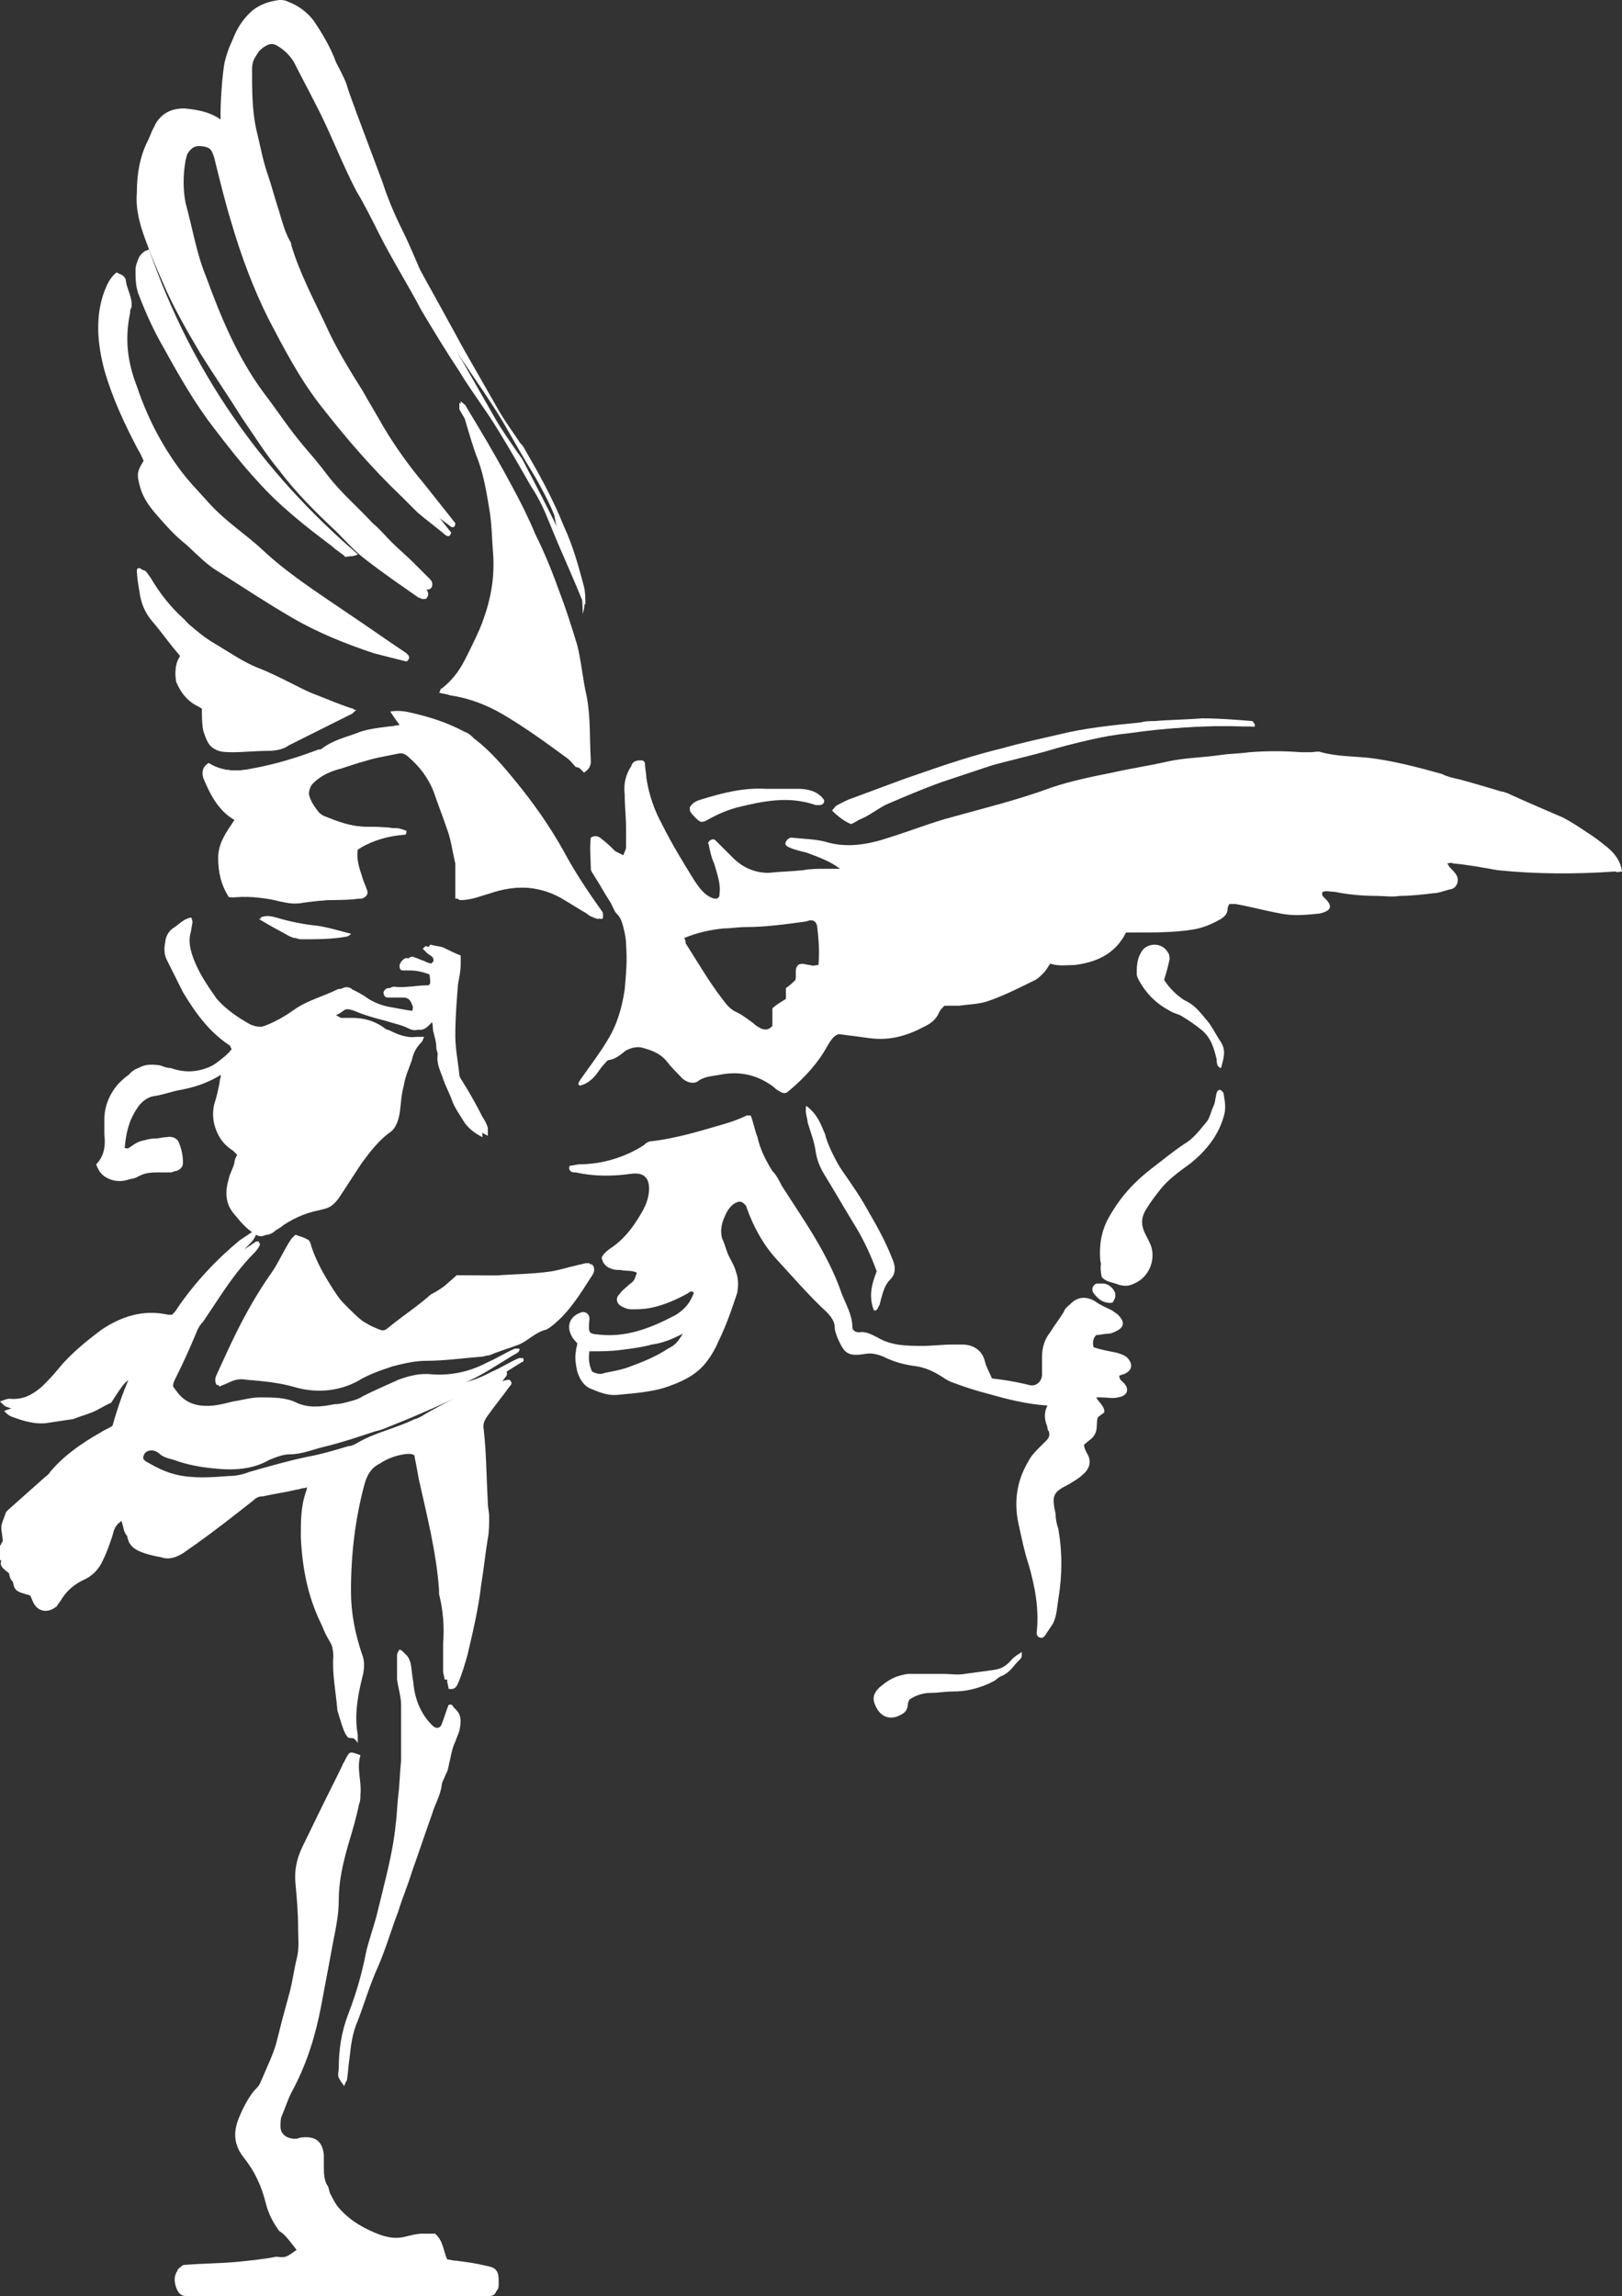 <svg version="1.1" id="Layer_1" xmlns:x="ns_extend;" xmlns:i="ns_ai;" xmlns:graph="ns_graphs;" xmlns="http://www.w3.org/2000/svg" xmlns:xlink="http://www.w3.org/1999/xlink" x="0px" y="0px" viewBox="0 0 119.7 169.4" style="enable-background:new 0 0 119.7 169.4;" xml:space="preserve">
 <rect x="0" y="0" width="119.7" height="169.4" fill="#333333" stroke="none"/>
 <style type="text/css">
  .st0{fill:#FFFFFF;}
 </style>
 <g>
  <path class="st0" d="M82.1,96.1c0.2-0.3,0.3-0.6,0.1-0.8c-0.2-0.3-0.5-0.5-0.8-0.5c-0.1,0-0.3,0-0.4,0c-0.3,0-0.5,0.3-0.3,0.6
		C81,95.8,81.4,96.2,82.1,96.1 M25.9,68.9c-0.9-0.2-1.7-0.5-2.5-0.6c-1-0.1-2-0.3-3-0.6c-0.4-0.1-0.7-0.2-1.2,0
		c0.8,0.5,1.6,0.9,2.3,1.3c0.1,0.1,0.2,0.1,0.3,0.1c0.2,0.1,0.3,0.1,0.5,0.1c1.1,0.1,2.3,0,3.4-0.2C25.7,69.1,25.8,69,25.9,68.9
		 M50.9,59.6c0,0.1,0,0.2,0.1,0.3c0.1,0.2,0.3,0.4,0.4,0.5c0.3,0.3,0.4,0.3,0.8,0.1c0.7-0.4,1.4-0.7,2.1-0.9c2-0.5,3.9-0.9,5.9-0.2
		c0.1,0,0.2,0,0.3,0c0.2,0,0.4-0.2,0.3-0.4c-0.1-0.1-0.2-0.3-0.3-0.3c-0.5-0.3-1-0.4-1.5-0.4c-0.8,0-1.6,0-2.4,0
		c-1.7-0.1-3.2,0.3-4.8,0.8C51.4,59.2,51.1,59.2,50.9,59.6 M85.9,72.3c0.1-0.6,0.3-1,0.4-1.5c0-0.2,0-0.3-0.1-0.5
		c-0.4-0.8-1.6-0.8-2,0c-0.3,0.5-0.3,1.1-0.3,1.6c0,0.2,0.1,0.3,0.2,0.5c0.5,0.9,1.2,1.6,2.1,2.1c0.3,0.2,0.6,0.3,0.9,0.4
		c0.6,0.3,1.1,0.7,1.6,1.1c0.7,0.6,0.9,1.4,1.1,2.2c0,0.2,0,0.5,0.3,0.6c0.2-0.7,0.3-1.3,0-1.9c-0.4-0.6-0.7-1.3-1.2-1.8
		c-0.4-0.5-0.8-1-1.5-1.3C86.8,73.4,86.3,72.9,85.9,72.3 M75.4,121.9c-0.3,0.2-0.5,0.3-0.7,0.5c-0.4,0.5-0.9,0.8-1.5,0.9
		c-0.7,0.1-1.4,0.3-2.2,0.3c-0.5,0.1-1.1,0-1.6,0c-0.9,0-1.7-0.1-2.6,0c-0.7,0-1.3,0.4-1.9,0.9c-0.5,0.5-0.6,0.9-0.1,1.7
		c0.3,0.4,0.7,0.6,1.2,0.5c0.5-0.1,0.8-0.4,0.8-0.9c0-0.1,0.1-0.2,0.1-0.3c0.6-0.4,1.2-0.6,1.8-0.6c0.5,0,1.1-0.1,1.6-0.1
		c1,0,1.8-0.2,2.7-0.6c0.3-0.2,0.5-0.4,0.8-0.5c0.6-0.2,1-0.7,1.3-1.2C75.4,122.3,75.4,122.2,75.4,121.9 M59.5,81.6
		c-0.1,0.5,0.1,0.8,0.2,1.2c0.2,0.7,0.5,1.5,0.6,2.2c0.1,0.6,0.3,1.1,0.6,1.6c0.8,1.3,1.7,2.7,2.4,4c0.6,1,1.1,2.1,1.5,3.2
		c-0.4,0.9-0.6,1.9-0.2,2.9c0.2-0.1,0.2-0.3,0.3-0.4c0.2-0.7,0.3-1.4,0.8-1.9c0.4-0.4,0.4-0.9,0.2-1.4c-0.5-1.3-1.1-2.4-1.8-3.6
		c-0.6-1.1-1.3-2.1-2-3.1c-0.4-0.6-1.1-2-1.2-2.6C60.6,83,60.3,82.2,59.5,81.6 M92.6,53.6c0-0.1,0-0.1,0-0.2c-0.1,0-0.1-0.2-0.2-0.2
		c-1.2-0.1-2.5-0.2-3.7-0.2c-1.2,0.1-2.3,0.1-3.5,0.2c-0.3,0-0.7,0-1,0.1c-2,0.2-4.1,0.4-6.1,0.9c-1.3,0.3-2.7,0.6-4.1,1
		c-2.1,0.5-4.2,1.2-6.2,1.9c-1.8,0.6-3.5,1.3-5.2,1.9c-0.2,0.1-0.4,0.2-0.6,0.3c-0.2,0.1-0.2,0.3-0.4,0.4c0.4,0.5,0.9,0.8,1.4,1
		c0.3-0.2,0.5-0.3,0.8-0.4c0.6-0.3,1.1-0.7,1.7-1c1.4-0.6,2.8-1.2,4.2-1.7c1.2-0.5,2.4-0.8,3.6-1.2c1.4-0.4,2.8-0.8,4.2-1.1
		c2-0.5,3.9-1,6-1.3c2.8-0.3,5.7-0.5,8.5-0.5C92.1,53.6,92.4,53.6,92.6,53.6 M81.3,94.2c0.3,0.4,0.8,0.4,1.3,0.6
		c0.4,0.1,0.7,0.1,1.1-0.1c1.2-0.5,1.7-2,1.1-3.1c-0.1-0.2-0.2-0.4-0.3-0.6c-0.3-0.6-0.3-1.2,0.1-1.8c0.3-0.5,0.6-0.9,1-1.4
		c0.6-0.8,1.5-1.4,2.3-2c1.1-0.9,2-2,2.4-3.4c0.2-0.6,0.1-1.1,0-1.7c0-0.1-0.1-0.2-0.2-0.2c-0.1,0-0.2,0.1-0.2,0.2
		c-0.1,0.3-0.1,0.6-0.2,0.9c-0.1,0.4-0.2,0.9-0.5,1.2c-0.5,0.6-1,1.3-1.7,1.7c-0.8,0.6-1.6,1.2-2.4,1.8c-1.3,0.9-2.3,2.1-3.1,3.5
		c-0.6,1.1-0.9,2.1-0.7,3.3C81.2,93.3,81.2,93.7,81.3,94.2 M26.4,40.9c-7.1-6.1-12.3-13.5-15.5-22.3c-0.2,0.1-0.3,0.1-0.4,0.2
		c-0.3,0.3-0.5,0.7-0.5,1.1c0,0.7,0,1.3,0.3,2c0.5,1.3,1.1,2.6,1.8,3.8c1.1,2,2.3,4.1,3.7,5.9c1,1.3,2,2.6,3.2,3.9
		c1.6,1.8,3.5,3.3,5.5,4.8c0.3,0.3,0.7,0.5,1,0.8C25.8,41,26,41.1,26.4,40.9 M25.4,153.9c0.1-0.3,0.2-0.4,0.2-0.4
		c0.1-0.6,0.1-1.1,0.2-1.7c0.1-0.9,0.2-1.8,0.6-2.7c0.5-1.3,0.9-2.7,1.5-4c0.6-1.4,1-2.8,1.5-4.1c0.3-1,0.7-1.9,1-2.9
		c0.5-1.4,1-2.9,1.5-4.3c0.2-0.7,0.6-1.3,0.7-2.1c0-0.2,0.2-0.5,0.3-0.8c0.2-0.3,0.2-0.7,0.3-1c0.1-0.5,0.2-1,0.4-1.4
		c0.1-0.3,0.2-0.5,0.3-0.8c0.1-0.5,0.2-1.1-0.2-1.5c-0.1-0.1-0.2-0.3-0.4-0.2c-0.2,0.4-0.4,0.9-0.5,1.4c-0.1,0.4-0.4,0.4-0.7,0.1
		c-1-0.9-1.5-2.1-1.6-3.4c-0.1-0.5-0.1-0.9-0.2-1.4c-0.1-0.3-0.2-0.6-0.6-0.8c-0.1,0.2-0.2,0.3-0.2,0.4c0,0.6,0,1.2,0,1.8
		c0.1,0.6,0.2,1.2,0.3,1.9c0,0.9,0,1.8,0,2.7c0,0.5,0,0.9,0,1.4c0,0.8-0.1,1.7-0.2,2.5c-0.1,0.7-0.1,1.5-0.2,2.2
		c-0.3,2.2-0.8,4.2-1.3,6.3c-0.3,1.2-0.7,2.4-1,3.7c-0.3,1.4-0.8,2.7-1.2,4c-0.5,1.3-0.7,2.6-0.7,4c0,0.2,0,0.5,0,0.7
		C25,153.4,25.2,153.6,25.4,153.9 M13.3,48.4c-0.4,0.6-0.4,1.3-0.1,2c0.3,0.7,0.7,1.3,1.4,1.7c0.2,0.1,0.4,0.2,0.5,0.3
		c0,0.6,0,1.1,0.1,1.6c0.3,1.3,0.7,1.5,1.9,1.5c0.9,0,1.8-0.1,2.7-0.1c0.5,0,1.1-0.1,1.5-0.4l4.6-2.3c0.1,0,0.2-0.2,0.4-0.3
		c-0.4-0.1-0.6-0.2-0.9-0.3c-0.8-0.3-1.6-0.6-2.3-0.9c-1.3-0.6-2.5-1.3-3.8-1.8c-1.3-0.5-2.4-1.3-3.6-2c-0.8-0.5-1.5-1-2.1-1.7
		c-1-0.9-1.8-1.9-2.5-3.1c-0.1-0.1-0.2-0.3-0.3-0.4c-0.1-0.1-0.2-0.2-0.5-0.1c-0.1,0.5,0.1,1.1,0.2,1.7c0.1,0.8,0.4,1.5,0.9,2.1
		C11.9,46.6,12.6,47.4,13.3,48.4">
  </path>
  <path class="st0" d="M30,48.8c0.3-0.3,0.2-0.4,0-0.6c-1.5-1-2.9-2-4.4-3c-2.2-1.5-4.4-2.9-6.3-4.7c-1.2-1.1-2.6-2-3.8-3.3
		c-0.8-0.9-1.7-1.8-2.4-2.8c-1.3-1.8-2.3-3.8-3-5.9c-0.7-1.8-0.9-3.5-0.5-5.4c0-0.1,0-0.3,0.1-0.4c0.1-0.7-0.3-1.3-0.4-1.9
		c0-0.3-0.2-0.5-0.5-0.6C8.2,20.5,8,21,7.8,21.5c-0.7,1.9-0.5,3.9,0,5.8c0.6,2.1,1.4,4,2.5,5.9c0.1,0.2,0.3,0.5,0.4,0.8
		c-0.5,0.8-0.5,1-0.3,1.8c0.2,0.8,0.6,1.4,1.1,2c0.7,0.7,1.3,1.4,2,2.1c0.8,0.8,1.6,1.6,2.6,2.2c1.8,1.2,3.7,2.4,5.6,3.5
		c1.9,1.1,4,1.9,6,2.6C28.4,48.4,29.2,48.6,30,48.8 M43.1,57c0.1-0.1,0.3-0.2,0.3-0.3c0.1-0.1,0.1-0.3,0.1-0.5
		c-0.1-1.6,0-3.1-0.3-4.7c-0.2-1.3-0.3-2.6-0.7-3.8c-0.3-1.3-0.8-2.6-1.3-3.9c-0.6-1.5-1.2-2.9-1.8-4.3c-0.5-1.2-1.1-2.4-1.7-3.5
		c-0.8-1.5-1.7-2.9-2.5-4.4c-0.3-0.5-0.6-1-0.9-1.5c-0.1-0.1-0.2-0.2-0.4-0.4c0,0.3,0,0.4,0,0.5c0.1,0.2,0.3,0.5,0.4,0.7
		c0.3,1,0.6,2.1,1,3.1c0.4,1.1,0.6,2.3,0.8,3.5c0.2,1.1,0.2,2.3,0.3,3.5c0.1,1.7-0.2,3.3-0.8,4.9c-0.3,0.8-0.7,1.6-1.1,2.4
		c-0.5,1-1,1.9-2,2.6c0,0,0,0.1-0.1,0.2c0.3,0.1,0.6,0.1,0.8,0.2c1.4,0.2,2.7,0.7,3.9,1.4c1.7,1,3.2,2.1,4.7,3.2
		c0.3,0.2,0.5,0.5,0.7,0.7C42.8,56.6,42.9,56.8,43.1,57 M33.7,94.1c-0.6,0.5-1.1,1-1.7,1.5c-0.9,0.7-1.8,1.4-2.7,2.1
		c-1,0.7-0.6,0.7-1.8,0.2c-0.2-0.1-0.5-0.3-0.7-0.4c-0.4-0.3-0.8-0.7-1.2-1.1c-0.2-0.2-0.5-0.5-0.7-0.8c-0.8-1.2-1.6-2.5-2-3.9
		c0-0.1-0.1-0.1-0.1-0.2c-0.2-0.1-0.5-0.2-0.8-0.3c-0.1,0.2-0.2,0.2-0.3,0.3c-0.5,0.9-1,1.8-1.6,2.7c-0.9,1.3-1.6,2.7-2.4,4.1
		c-0.6,1.1-1,2.2-1.5,3.2c-0.1,0.2-0.3,0.5,0,0.8c0.2-0.1,0.5-0.2,0.7-0.3c0.4-0.2,0.8-0.3,1.3-0.2c1.2,0.1,2.3,0.2,3.4,0.5
		c1.6,0.5,3.3,0.4,4.8-0.4c0.8-0.5,1.7-0.8,2.6-1.1c0.8-0.2,1.6-0.4,2.5-0.4c1.3,0,2.7-0.2,4-0.3c0.2,0,0.4-0.1,0.6-0.1
		c0.7-0.3,1.4-0.5,2.2-0.8c0.7-0.3,1.2-0.9,2-1.1c0.1,0,0.1-0.1,0.2-0.1c1.4-1,2.3-2.5,3.2-3.9c0.2-0.3,0.2-0.6,0-0.8
		c-0.1,0-0.2-0.1-0.3,0c-0.3,0.1-0.5,0.1-0.8,0.2c-0.6,0.1-1.2,0.3-1.7,0.4c-1.3,0.1-2.7,0.2-4,0.3C35.7,94.1,34.7,94.1,33.7,94.1
		 M21.9,166c-0.7,0.5-0.8,0.6-1.6,0.7c-1,0.2-2,0.3-3.1,0.4c-1.2,0.1-2.4,0.2-3.6,0.2c-0.1,0-0.2,0-0.3,0.1
		c-0.1,0.1-0.3,0.2-0.3,0.3c-0.2,0.4-0.1,0.9,0.1,1.3c0.1,0.2,0.3,0.4,0.6,0.4c0.3,0,0.6,0,0.9,0c6.9,0,13.8,0,20.7,0
		c0.3,0,0.5,0,0.8,0c0.4,0,0.5-0.2,0.6-0.6c0-0.1,0-0.3,0-0.4c0-0.6-0.2-0.9-0.8-1c-0.8-0.2-1.5-0.3-2.3-0.4c-0.2,0-0.5-0.1-0.7-0.1
		c-0.3-0.6-0.3-1.4-0.9-1.9c-0.3,0-0.6-0.1-0.9,0c-0.4,0-0.8,0.1-1.2,0.2c-0.6,0.2-1.2,0.1-1.9-0.1c-1.2-0.4-2.2-1-3-1.9
		c-0.3-0.3-0.5-0.7-0.7-1.1c-0.1-0.2-0.1-0.4-0.2-0.6c-0.3-0.5-0.3-1-0.3-1.5c0-0.3,0-0.5,0-0.8c-0.1-1-0.7-1.4-1.6-1.3
		c-0.2,0-0.3,0.1-0.5,0.1c-0.6,0.1-1.1-0.2-1.1-0.9c0-0.3,0-0.5,0.1-0.8c0.3-0.7,0.5-1.4,0.9-2.1c1-1.9,1.6-3.9,2-6
		c0.3-1.6,0.7-3.2,0.9-4.8c0.2-1,0.4-1.9,0.4-3c0-1.4,0.3-2.8,0.7-4.1c0.3-1,0.5-2,0.8-3c0.1-0.2,0.1-0.5,0.1-0.7c0-1-0.3-2,0-2.9
		c-0.8-0.3-0.8-0.3-1.1,0.3c-0.1,0.1-0.1,0.2-0.2,0.4c-0.9,1.8-1.8,3.6-2.7,5.5c-0.5,0.9-0.8,1.9-0.7,3c0.1,1.1,0.2,2.2,0.2,3.3
		c0,0.8,0.1,1.5-0.1,2.3c-0.2,0.8-0.3,1.6-0.5,2.4c-0.3,1.1-0.6,2.2-0.9,3.4c-0.3,1.3-0.8,2.5-1.4,3.6c-0.1,0.1-0.2,0.3-0.3,0.4
		c-0.5,0.5-0.8,1.1-1.1,1.8c-0.5,1.1-0.5,2.1,0.3,3.1c0.8,1,1.3,2.1,1.6,3.3c0.2,0.8,0.5,1.4,1,2.1C21.1,164.9,21.4,165.4,21.9,166
		 M15.4,56.3c-0.5,0.3-0.5,0.7-0.4,1.1c0.5,1.2,1.1,2.4,2.3,3.1c-0.6,0.9-1.2,1.7-1.2,2.8c0,1,0.2,2,0.8,2.9c0.1,0,0.2,0,0.3,0
		c1.1-0.2,2.3,0,3.4,0.3c0.5,0.1,1,0.2,1.6,0.1c0.8-0.1,1.5-0.2,2.3-0.2c0.7,0,1.3,0,2-0.1c0.3,0,0.5-0.3,0.4-0.6
		c-0.1-0.4-0.3-0.8-0.4-1.1c-0.2-0.6-0.5-1.2-0.3-1.9c0.1-0.1,0.2-0.1,0.3-0.2c1-0.5,2-0.8,3-0.9c0.2,0,0.3,0,0.3-0.3
		c-0.2-0.1-0.5-0.1-0.8-0.2c-0.7-0.1-1.4-0.1-2.1-0.1c-1.1,0-2.2-0.4-3.2-0.8c-0.2-0.1-0.3-0.2-0.4-0.3c-0.3-0.4-0.6-0.8-0.7-1.3
		c-0.1-0.3,0-0.6,0.3-0.8c0.6-0.6,1.3-0.9,2.1-1.1c0.9-0.3,1.8-0.5,2.7-0.8c0.5-0.1,1-0.2,1.5-0.3c0.4-0.1,0.7,0,1,0.3
		c0.8,0.7,1.4,1.5,1.8,2.5c0.3,0.9,0.7,1.9,1,2.8c0.3,0.8,0.4,1.7,0.6,2.5c0,0.2,0,0.5,0,0.7c0,0.4,0,0.9,0,1.3c0,0.2,0,0.4,0,0.6
		c0.2,0,0.2,0,0.3,0.1c0.8,0,1.4-0.3,2.1-0.5c1.8-0.6,3.6-0.6,5.3,0.3c0.7,0.4,1.3,0.8,2,1.2c0.2,0.2,0.5,0.3,0.8,0.4
		c0,0,0.1,0,0.2-0.1c0,0,0.1-0.1,0-0.2c0-0.1-0.1-0.2-0.1-0.3c-1-1.4-2-2.9-2.8-4.4c-1-1.8-2.1-3.5-3.5-5.1c-1-1.1-1.9-2.3-3.1-3.2
		c-0.2-0.2-0.5-0.4-0.7-0.5c-1.2-0.7-2.5-1-3.9-1.4c-0.4-0.1-0.9-0.2-1.4-0.1c0.2,0.3,0.4,0.6,0.7,1c-0.3,0-0.5,0.1-0.8,0.1
		c-0.8,0.1-1.7,0.2-2.4,0.5c-0.8,0.3-1.7,0.5-2.5,1.1c-0.1,0.1-0.2,0.1-0.3,0.1c-1.6,0.6-3.2,1.1-4.9,1.4
		C17.7,56.9,16.5,57,15.4,56.3 M14.1,67.7c-0.5,0.1-0.8,0.4-1.2,0.7c-0.4,0.2-0.7,0.7-0.7,1.1c-0.1,0.4-0.1,0.9,0.1,1.3
		c0.4,0.8,0.8,1.6,1.2,2.4c0.9,1.5,1.9,2.9,3.4,3.9c0.1,0,0.1,0.2,0.2,0.3c-0.3,0.4-0.7,0.7-1.1,1c-1.2,0.9-2.4,1.1-3.8,0.6
		c-0.2-0.1-0.5-0.2-0.8-0.2c-0.7-0.2-1.4-0.1-1.9,0.5C9.2,79.5,9,79.7,8.7,80c-0.6,0.7-1,1.6-1,2.6c0,0.4,0,0.7,0,1.1
		c0.1,0.8,0,1.6-0.6,2.2c0.2,0.6,0.5,0.9,1,1.1c0.5,0.2,1.1,0.2,1.7-0.1c0.6-0.3,1.2-0.4,1.8-0.4c0.3,0,0.7,0,1,0
		c0.3,0,0.5-0.3,0.5-0.6c0-0.5-0.1-1-0.3-1.5c-0.1-0.3-0.5-0.5-0.9-0.4c-0.3,0-0.5,0.1-0.8,0.1c-0.5,0-0.9,0.1-1.3,0.4
		c-0.3,0.2-0.5,0.4-1,0.3c0-1.1,0.3-2.1,0.9-2.9c0.4-0.5,0.9-0.9,1.5-1c0.8-0.1,1.5-0.4,2.2-0.5c0.9-0.2,1.7-0.4,2.5-1
		c0.1-0.1,0.2-0.1,0.4-0.1c0,0.2-0.1,0.4-0.1,0.6c-0.1,0.5-0.2,1-0.4,1.6c-0.1,0.5-0.1,0.9,0,1.4c0.2,0.8,0.6,1.5,1.4,2
		c0.1,0.1,0.2,0.2,0.3,0.3c-0.1,0.2-0.2,0.4-0.2,0.6c-0.1,0.4-0.3,0.7-0.4,1.1c-0.3,1-0.3,1.9,0.4,2.7c0.5,0.6,0.9,1.1,1.6,1.5
		c0.3,0.2,0.6,0.1,0.9-0.1c0.2-0.2,0.5-0.4,0.7-0.5c0.9-0.6,2-1,3-1.2c0.5-0.1,0.8-0.3,1.1-0.8c0.5-0.9,1.1-1.7,1.7-2.6
		c0.5-0.8,1.2-1.6,2-2.2c0.5-0.4,0.7-0.9,0.8-1.5c0-0.7,0.1-1.3,0.3-2c0.2-0.7,0.4-1.3,0.6-1.9c0.2-0.5,0.4-0.9,0.7-1.3
		c0.1-0.1,0.1-0.3,0.2-0.4c-0.2,0-0.4-0.1-0.6,0c-0.7,0.1-1.4-0.2-2-0.5c-0.1-0.1-0.3-0.2-0.4-0.2c-0.7-0.5-1.5-0.7-2.3-0.7
		c-0.3,0-0.5,0-0.8,0c-0.1,0-0.2-0.1-0.4-0.2c0.2-0.2,0.4-0.2,0.5-0.3c0.4-0.3,0.8-0.3,1.3-0.1c0.7,0.3,1.4,0.5,2.2,0.7
		c0.6,0.2,1.2,0.3,1.8,0.6c0.4,0.2,0.7,0.1,1-0.1c0.2-0.2,0.4-0.3,0.6-0.6c0.2,0.4,0.1,0.7,0.2,1c0.1,0.4,0.2,0.7,0.2,1.1
		c0,0.2,0.1,0.3,0.1,0.5c-0.1,0.7,0.2,1.2,0.4,1.8c0.2,0.6,0.5,1.1,0.7,1.7c0.2,0.5,0.5,0.9,0.8,1.4c0.3,0.5,0.8,0.9,1.4,1.2
		c0-0.2,0-0.4,0-0.6c-0.1-0.3-0.3-0.5-0.4-0.8c-0.5-0.8-1-1.7-1.4-2.5c-0.1-0.2-0.2-0.4-0.3-0.6c-0.1-0.9-0.3-1.9-0.3-2.9
		c0-1.3,0.2-2.5,0.2-3.8c0-0.5,0.1-1,0.2-1.5c0-0.2,0-0.4,0-0.6c-0.4-0.2-0.8-0.5-1.3-0.6c-0.3-0.1-0.6-0.1-0.9-0.2
		c0,0-0.1,0.1-0.2,0.2c0.1,0.1,0.2,0.2,0.3,0.3c0.1,0.1,0.3,0.2,0.4,0.3c0.1,0.1,0.1,0.3,0.1,0.3c-0.1,0.1-0.2,0.3-0.4,0.3
		c-0.2,0-0.5-0.1-0.7-0.2c-0.2-0.1-0.5-0.2-0.8-0.3c-0.3-0.1-0.7,0.4-0.6,0.7c0,0.1,0.1,0.2,0.2,0.2c0.2,0,0.3,0,0.5,0
		c0.5,0,1,0.1,1.5,0.3c0.1,0.8,0.1,0.8-0.5,0.9c0,0-0.1,0-0.1,0c-0.8,0-1.6,0.2-2.4,0.1c-0.2,0-0.3,0.1-0.4,0.3
		c0,0.2,0.1,0.4,0.3,0.4c0.2,0,0.3,0,0.5,0c0.2,0,0.5,0,0.7,0c0.3,0,0.5,0.2,0.6,0.5c0.1,0.2,0.1,0.3,0,0.5
		c-0.1,0.1-0.2,0.2-0.3,0.1c-0.6-0.1-1.1-0.2-1.7-0.3c-0.6-0.1-1.1-0.3-1.6-0.6c-0.4-0.2-0.8-0.4-1.2-0.7c-0.2-0.1-0.5-0.2-0.7-0.1
		c-1,0.5-2.2,0.8-3.2,1.5c-0.7,0.5-1.4,0.9-2.2,1.2c-0.5,0.2-1,0.2-1.4,0c-0.9-0.5-1.9-1.1-2.5-1.9c-0.8-1-1.5-2-1.8-3.2
		c-0.2-0.6-0.3-1.2-0.1-1.8C14.2,68.4,14.3,68,14.1,67.7">
  </path>
  <path class="st0" d="M43.1,44.6h0.1c0-0.4,0-0.9-0.1-1.3c-0.4-1.5-0.8-3-1.5-4.5c-0.8-2-1.8-3.8-2.9-5.7c-0.1-0.2-0.2-0.3-0.3-0.4
		c-0.6-0.9-1.2-1.7-1.7-2.6c-0.8-1.4-1.6-2.8-2.4-4.2c-0.4-0.7-0.7-1.3-1.1-2c-0.7-1.3-1.5-2.7-2.2-4C30.6,19,30.2,18,29.7,17
		c-0.4-0.8-0.8-1.7-1.1-2.5c-0.2-0.5-0.3-0.9-0.5-1.4c-0.6-1.6-1.2-3.2-1.8-4.8c-0.2-0.6-0.5-1.3-0.7-2c-0.2-0.6-0.5-1.1-0.8-1.7
		c-0.4-1.1-1-2.1-1.6-3c-0.5-0.7-1.2-1.2-2-1.5c-0.2-0.1-0.4-0.1-0.6-0.1c-0.7,0.1-1.4,0.3-2,0.8c-0.9,0.8-1.4,1.8-1.7,3
		c-0.2,0.8-0.3,3.8-0.3,4.6c0,0.2,0.1,0.4-0.2,0.5c-0.8-0.6-1.7-0.8-2.8-0.9c-0.9,0-1.6,0.3-2.1,1.1c-0.1,0.2-0.2,0.4-0.3,0.6
		c-0.5,1.2-0.8,2.5-0.8,3.8c0,1.2,0.2,2.3,0.6,3.4c0.4,1.1,0.9,2.1,1.3,3.2c0.8,1.9,1.8,3.6,2.8,5.3c1,1.6,2,3.2,3.1,4.8
		c0.9,1.3,1.7,2.6,2.7,3.8c1.3,1.6,2.7,3.1,4.2,4.5c0.7,0.7,1.4,1.4,2.2,2.1c1.2,1,2.6,1.9,3.9,2.8c0.1,0,0.2,0.1,0.3,0.1
		c0.1,0,0.2,0,0.3-0.1s0.1-0.2,0.1-0.3c0-0.2-0.1-0.3-0.2-0.4c-0.4-0.4-0.8-0.8-1.2-1.2c-0.5-0.5-1.1-1-1.6-1.5
		c-0.5-0.5-0.9-1-1.4-1.4c-1.1-1.2-2.3-2.2-3.3-3.5c-0.6-0.8-1.2-1.5-1.8-2.2c-1.1-1.3-2-2.7-3-4c-1.9-2.6-3.1-5.5-4.2-8.5
		c-0.7-1.7-1-3.6-1.5-5.4c-0.2-1-0.2-2.1,0-3.2c0.1-0.4,0.2-0.8,0.4-1.1c0.2-0.5,0.5-0.6,1.2-0.6c0.5,0.1,0.7,0.2,0.8,0.8
		c0.4,1.6,0.8,3.3,1.3,4.9c0.7,2.4,1.6,4.7,2.7,7c1.2,2.3,2.4,4.5,4,6.6c1.8,2.3,3.7,4.5,5.8,6.5c0.4,0.4,0.8,0.8,1.2,1.2
		c0.7,0.6,1.4,1.2,2.1,1.7c0.2,0.2,0.4,0.1,0.4-0.2c-0.8-1-1.5-1.9-2.3-2.9c-1.1-1.3-2.1-2.7-3-4.2c-0.5-0.9-1-1.7-1.5-2.6
		c-1-1.6-2-3.2-2.8-5c-0.9-1.9-1.9-3.8-2.5-5.8c0-0.2-0.1-0.3-0.2-0.5c-0.3-0.6-0.5-1.3-0.7-2c-0.3-0.9-0.5-1.7-0.8-2.6
		c-0.4-1.1-0.6-2.3-0.9-3.5c-0.3-1.4-0.3-2.9-0.3-4.4c0-0.7,0.4-1.4,0.8-2c0.1-0.2,0.3-0.3,0.5-0.4c0.3-0.2,0.6-0.2,0.9,0
		c0.5,0.3,0.9,0.7,1.2,1.2c0.5,1,1.1,2.1,1.6,3.1c1.1,2.1,1.8,4.3,3,6.4c0.5,1,1,2,1.6,3c1,1.9,2.2,3.8,3.2,5.8
		c0.8,1.6,1.8,3,2.8,4.5c1,1.5,2,2.9,2.9,4.4c0.8,1.4,1.6,2.8,2.4,4.1c0.5,0.9,1,1.8,1.4,2.8C41.4,40.7,42.3,42.6,43.1,44.6
		 M25.7,128.2c0.3,0,0.4-0.1,0.4-0.3c0-0.2,0-0.4,0-0.6c-0.2-1.1-0.1-2.1,0.1-3.2c0.1-0.4,0.2-0.8,0.3-1.3c0.1-0.5,0.1-1-0.1-1.5
		c-0.6-1.5-0.8-3-0.8-4.6c0-2.7,0.3-5.3,1-7.9c0.2-0.7,0.5-1.2,1.1-1.5c0.6-0.3,1.2-0.5,1.8-0.7c0.7-0.1,0.9,0,1.1,0.7l0,0.2
		c0.1,0.5,0.2,1,0.3,1.6c0.6,2.7,1.3,5.4,1.5,8.2c0,0.1,0,0.2,0,0.3c0.3,1.2,0.4,2.4,0.3,3.7c0,0.7,0,1.3,0,2c0,0.2,0.1,0.4,0.1,0.6
		c0.4,0.1,0.6-0.2,0.7-0.4c0.2-0.7,0.5-1.4,0.7-2.1c0.4-1.7,0.8-3.4,1-5.1c0.2-1.2,0.3-2.3,0.5-3.5c0.1-0.5,0.1-1.1,0.1-1.6
		c0-0.3-0.1-0.7-0.1-1c-0.1-1.8-0.2-3.6-0.3-5.4c0-0.5,0.1-0.9,0.4-1.2c0.5-0.6,1-1.3,1.5-2c0.1-0.1,0.2-0.3,0-0.5
		c-0.5,0.1-0.9,0.4-1.3,0.6c-1.5,1.1-3.3,1.8-4.9,2.8c-0.2,0.1-0.4,0.2-0.5,0.2c-1.4,0.7-3,1-4.3,1.8c-0.2,0.1-0.4,0.2-0.6,0.2
		c-1,0.3-2,0.6-3.1,0.8c-1.4,0.3-2.8,0.7-4.2,1.1c-0.5,0.2-1,0.3-1.5,0.3c-1.3,0.1-2.6,0.2-3.9-0.1c-0.8-0.2-1.4-0.5-2.1-0.9
		c-0.2-0.1-0.3-0.2-0.4-0.4c-0.3-0.4-0.3-0.7-0.1-1c0.2-0.2,0.6-0.3,1,0c0.3,0.2,0.7,0.3,1.1,0.5c0.8,0.3,1.7,0.5,2.6,0.6
		c1.6,0.2,3.1,0.2,4.5-0.6c0.5-0.3,1-0.4,1.5-0.4c1,0,1.8-0.4,2.7-0.6c1.2-0.3,2.4-0.7,3.6-1.1c0.5-0.2,0.9-0.3,1.4-0.5
		c1.8-0.8,3.5-1.6,5.3-2.3c1.5-0.6,2.7-1.5,4.1-2.3c0.1-0.1,0.2-0.2,0.1-0.3c-0.1,0-0.2,0-0.3,0c-0.7,0.3-1.3,0.7-2,1
		c-1.3,0.7-2.7,1-4.1,0.9c-0.9-0.1-1.7,0.1-2.5,0.4c-0.9,0.4-1.8,0.8-2.6,1.2c-0.3,0.2-0.6,0.3-1,0.4c-0.4,0.1-0.7,0.2-1.1,0.2
		c-1,0.2-1.9,0.3-2.8-0.1c-0.8-0.4-1.7-0.4-2.7-0.4c-0.7,0-1.3,0.2-2,0.3c-0.8,0.2-1.5,0.4-2.4,0.3c-0.8-0.1-1.4-0.5-1.8-1.1
		c-0.1-0.1-0.2-0.3-0.3-0.4c-0.2-0.4-0.3-0.7-0.1-1.1c0.5-1.1,1-2.3,1.6-3.5c0.1-0.3,0.3-0.5,0.5-0.8c0.4-0.6,0.8-1.2,1.2-1.8
		c0.8-1.2,1.6-2.3,2.6-3.3c0.2-0.2,0.3-0.4,0.4-0.6c0-0.1,0-0.2-0.1-0.2c0,0-0.1-0.1-0.2,0c-0.3,0.2-0.6,0.4-0.9,0.6
		c-1.7,1.4-3.3,3.1-4.6,5c-0.1,0.2-0.3,0.4-0.4,0.5c-0.1,0-0.2,0-0.3,0c-1.8-0.4-3.4,0.1-4.9,1.1c-1.2,0.9-2.3,1.8-3.2,2.9
		c-0.4,0.5-0.8,0.9-1.2,1.3c-0.7,0.6-1.4,1-2.4,0.9c-0.2,0-0.4,0.1-0.7,0.2c0.2,0.2,0.4,0.4,0.5,0.4c0.8,0.3,1.7,0.6,2.6,0.5
		c0.7-0.1,1.3-0.1,2-0.3c0.5-0.1,1-0.3,1.4-0.5c0.5-0.2,0.9-0.4,1.4-0.7c1.2-1.7,1.2-1.7,2-1.9c-0.7,1.4-1.2,2.9-1.6,4.3
		c-0.3,0.2-0.6,0.3-0.9,0.5c-1.4,0.8-2.7,1.7-3.7,2.9c-0.1,0.2-0.3,0.3-0.4,0.4c-0.9,0.8-1.8,1.6-2.7,2.4c-0.1,0.1-0.2,0.2-0.2,0.3
		c-0.1,0.3-0.3,0.7-0.3,1c0,0.3,0.1,0.7,0.1,1c0,0.1-0.1,0.1-0.1,0.2c-0.5,0.8-0.5,0.9,0.3,1.5c0,0,0.1,0.1,0.2,0.1
		c0.1,1.2,0.2,1.3,1.3,1.5c0,0.1,0.1,0.3,0.2,0.4c0.3,0.8,1.2,1.1,1.8,0.4c0.2-0.2,0.3-0.3,0.4-0.6c0.3-0.6,0.8-1.1,1.5-1.3
		c0.7-0.3,1.2-0.8,1.5-1.5c0.3-0.6,0.6-1.1,0.7-1.8c0.1-0.4,0.2-0.9,0.7-1.1c0.2,0.4,0.3,0.8,0.4,1.2c0.1,0.6,0.5,0.9,1,1.1
		c0.5,0.2,1,0.3,1.5,0.4c0.6,0.1,1.1,0,1.6-0.3c0.3-0.2,0.7-0.4,1-0.7c1.4-1.1,2.8-2.2,4.2-3.2c0.2-0.2,0.4-0.3,0.7-0.3
		c0.8-0.1,1.6-0.3,2.5-0.5c0.2,0,0.3-0.1,0.5-0.1c0.2,0,0.4-0.2,0.6,0c0,0.3,0,0.6-0.1,0.9c-0.4,1.1-0.4,2.2-0.4,3.4
		c0.1,2.2,0.5,4.4,1.5,6.4c0.2,0.4,0.4,0.7,0.6,1.1c0.2,0.4,0.3,0.9,0.3,1.3c-0.1,1.3,0.2,2.7,0.3,4
		C25.3,127.5,25.4,127.9,25.7,128.2">
  </path>
  <path class="st0" d="M25.7,128.2c-0.3-0.4-0.4-0.8-0.5-1.3c-0.2-1.3-0.4-2.6-0.3-4c0-0.5-0.1-0.9-0.3-1.3c-0.2-0.4-0.4-0.7-0.6-1.1
		c-0.9-2-1.4-4.2-1.5-6.4c0-1.1,0-2.3,0.4-3.4c0.1-0.3,0.1-0.6,0.1-0.9c-0.2-0.2-0.4,0-0.6,0c-0.2,0-0.3,0.1-0.5,0.1
		c-0.8,0.2-1.6,0.3-2.5,0.5c-0.3,0-0.5,0.1-0.7,0.3c-1.4,1.1-2.8,2.2-4.2,3.2c-0.3,0.2-0.7,0.5-1,0.7c-0.5,0.3-1,0.5-1.6,0.3
		c-0.5-0.1-1-0.2-1.5-0.4c-0.5-0.2-0.9-0.5-1-1.1c0-0.4-0.2-0.8-0.4-1.2c-0.5,0.3-0.6,0.7-0.7,1.1c-0.2,0.6-0.4,1.2-0.7,1.8
		c-0.3,0.7-0.8,1.2-1.5,1.5c-0.6,0.3-1.1,0.7-1.5,1.3c-0.1,0.2-0.3,0.4-0.4,0.6c-0.7,0.6-1.5,0.4-1.8-0.4c-0.1-0.2-0.1-0.3-0.2-0.4
		c-1.1-0.3-1.2-0.3-1.3-1.5c0,0-0.1-0.1-0.2-0.1c-0.8-0.6-0.8-0.7-0.3-1.5c0-0.1,0.1-0.1,0.1-0.2c0-0.3-0.2-0.7-0.1-1
		c0-0.3,0.2-0.7,0.3-1c0-0.1,0.2-0.2,0.2-0.3c0.9-0.8,1.8-1.6,2.7-2.4c0.1-0.1,0.3-0.3,0.4-0.4c1-1.2,2.3-2.1,3.7-2.9
		c0.3-0.2,0.6-0.3,0.9-0.5c0.4-1.5,0.9-2.9,1.6-4.3c-0.9,0.2-0.9,0.2-2,1.9c-0.5,0.2-0.9,0.5-1.4,0.7c-0.5,0.2-0.9,0.3-1.4,0.5
		c-0.7,0.1-1.3,0.2-2,0.3c-0.9,0.1-1.8-0.2-2.6-0.5c-0.2-0.1-0.3-0.2-0.5-0.4c0.3-0.1,0.5-0.2,0.7-0.2c0.9,0.1,1.7-0.3,2.4-0.9
		c0.5-0.4,0.9-0.8,1.2-1.3c0.9-1.1,2-2.1,3.2-2.9c1.5-1.1,3.1-1.6,4.9-1.1c0.1,0,0.1,0,0.3,0c0.1-0.1,0.2-0.3,0.4-0.5
		c1.3-1.9,2.8-3.6,4.6-5c0.3-0.2,0.6-0.4,0.9-0.6c0,0,0.2,0,0.2,0c0,0.1,0.1,0.2,0.1,0.2c-0.1,0.2-0.2,0.4-0.4,0.6
		c-1,1-1.8,2.1-2.6,3.3c-0.4,0.6-0.8,1.2-1.2,1.8c-0.2,0.2-0.4,0.5-0.5,0.8c-0.5,1.2-1,2.3-1.6,3.5c-0.2,0.4-0.2,0.8,0.1,1.1
		c0.1,0.1,0.2,0.3,0.3,0.4c0.5,0.6,1,1,1.8,1.1c0.8,0.1,1.6-0.1,2.4-0.3c0.7-0.2,1.3-0.3,2-0.3c0.9,0,1.8,0,2.7,0.4
		c0.9,0.4,1.9,0.3,2.8,0.1c0.4-0.1,0.7-0.2,1.1-0.2c0.4-0.1,0.7-0.2,1-0.4c0.9-0.4,1.7-0.9,2.6-1.2c0.8-0.3,1.7-0.5,2.5-0.4
		c1.5,0.2,2.8-0.2,4.1-0.9c0.7-0.3,1.3-0.7,2-1c0.1,0,0.2,0,0.3,0c0.1,0.2,0,0.3-0.1,0.3c-1.3,0.8-2.6,1.7-4.1,2.3
		c-1.8,0.8-3.5,1.6-5.3,2.3c-0.5,0.2-0.9,0.4-1.4,0.5c-1.2,0.4-2.4,0.8-3.6,1.1c-0.9,0.2-1.8,0.6-2.7,0.6c-0.5,0-1,0.2-1.5,0.4
		c-1.4,0.8-2.9,0.8-4.5,0.6c-0.9-0.1-1.8-0.3-2.6-0.6c-0.4-0.1-0.8-0.2-1.1-0.5c-0.4-0.3-0.8-0.2-1,0c-0.2,0.3-0.2,0.6,0.1,1
		c0.1,0.2,0.3,0.3,0.4,0.4c0.7,0.3,1.3,0.7,2.1,0.9c1.3,0.3,2.6,0.2,3.9,0.1c0.5,0,1-0.2,1.5-0.3c1.4-0.5,2.7-0.8,4.2-1.1
		c1-0.2,2.1-0.5,3.1-0.8c0.2,0,0.4-0.1,0.6-0.2c1.4-0.8,2.9-1.1,4.3-1.8c0.2-0.1,0.4-0.1,0.5-0.2c1.6-1,3.3-1.7,4.9-2.8
		c0.4-0.3,0.8-0.6,1.3-0.6c0.2,0.2,0.2,0.3,0,0.5c-0.5,0.7-1,1.3-1.5,2c-0.3,0.4-0.5,0.7-0.4,1.2c0.2,1.8,0.2,3.6,0.3,5.4
		c0,0.3,0.1,0.7,0.1,1c0,0.5,0,1.1-0.1,1.6c-0.2,1.2-0.3,2.3-0.5,3.5c-0.2,1.7-0.6,3.4-1,5.1c-0.2,0.7-0.4,1.4-0.7,2.1
		c-0.1,0.2-0.2,0.5-0.7,0.4c0-0.2-0.1-0.4-0.1-0.6c0-0.7,0-1.3,0-2c0-1.2,0-2.5-0.3-3.7c0-0.1,0-0.2,0-0.3c-0.2-2.8-0.9-5.5-1.5-8.2
		c-0.1-0.5-0.2-1.1-0.3-1.6l0-0.2c-0.2-0.7-0.4-0.8-1.1-0.7c-0.6,0.1-1.2,0.3-1.8,0.7c-0.6,0.3-0.9,0.8-1.1,1.5
		c-0.7,2.6-1,5.2-1,7.9c0,1.6,0.3,3.1,0.8,4.6c0.2,0.5,0.2,0.9,0.1,1.5c-0.1,0.4-0.2,0.8-0.3,1.3c-0.2,1.1-0.3,2.1-0.1,3.2
		c0,0.2,0,0.4,0,0.6C26.1,128.1,26,128.3,25.7,128.2 M43.1,44.6c-0.8-2-1.7-3.9-2.5-5.9c-0.4-1-0.8-1.9-1.4-2.8
		c-0.8-1.4-1.6-2.8-2.4-4.1c-0.9-1.5-2-2.9-2.9-4.4c-1-1.5-1.9-3-2.8-4.5c-1-1.9-2.2-3.8-3.2-5.8c-0.5-1-1-2-1.6-3
		c-1.1-2.1-1.9-4.3-3-6.4c-0.5-1-1.1-2.1-1.6-3.1c-0.3-0.5-0.7-0.9-1.2-1.2c-0.3-0.2-0.6-0.2-0.9,0c-0.2,0.1-0.3,0.2-0.5,0.4
		c-0.4,0.6-0.8,1.3-0.8,2c0,1.5,0,2.9,0.3,4.4c0.2,1.2,0.4,2.4,0.9,3.5c0.3,0.8,0.5,1.7,0.8,2.6c0.2,0.7,0.4,1.3,0.7,2
		c0.1,0.1,0.2,0.3,0.2,0.5c0.7,2,1.7,3.8,2.5,5.8c0.8,1.7,1.7,3.4,2.8,5c0.5,0.8,1,1.7,1.5,2.6c0.9,1.5,1.9,2.9,3,4.2
		c0.8,1,1.5,1.9,2.3,2.9c-0.1,0.3-0.2,0.3-0.4,0.2c-0.7-0.6-1.4-1.1-2.1-1.7c-0.4-0.4-0.8-0.8-1.2-1.2c-2.1-2-4-4.2-5.8-6.5
		c-1.6-2-2.8-4.3-4-6.6c-1.1-2.2-2-4.6-2.7-7c-0.5-1.6-0.9-3.3-1.3-4.9c-0.2-0.6-0.3-0.7-0.8-0.8c-0.6-0.1-0.9,0.1-1.2,0.6
		c-0.2,0.4-0.3,0.8-0.4,1.1c-0.2,1.1-0.2,2.1,0,3.2c0.4,1.8,0.8,3.6,1.5,5.4c1.2,2.9,2.4,5.9,4.2,8.5c1,1.3,1.9,2.7,3,4
		c0.6,0.7,1.2,1.5,1.8,2.2c1,1.3,2.2,2.3,3.3,3.5c0.5,0.5,0.9,1,1.4,1.4c0.5,0.5,1.1,1,1.6,1.5c0.4,0.4,0.8,0.8,1.2,1.2
		c0.1,0.1,0.2,0.3,0.2,0.4c0,0.1,0,0.2-0.1,0.3c0,0.1-0.2,0.1-0.3,0.1c-0.1,0-0.2-0.1-0.3-0.1c-1.3-0.9-2.6-1.8-3.9-2.8
		c-0.8-0.6-1.5-1.4-2.2-2.1c-1.5-1.4-3-2.9-4.2-4.5c-1-1.2-1.8-2.5-2.7-3.8c-1-1.6-2.1-3.2-3.1-4.8c-1-1.7-2-3.4-2.8-5.3
		c-0.5-1.1-0.9-2.1-1.3-3.2c-0.4-1.1-0.7-2.2-0.6-3.4c0-1.3,0.2-2.6,0.8-3.8c0.1-0.2,0.2-0.4,0.3-0.6c0.5-0.8,1.2-1.1,2.1-1.1
		c1,0,2,0.3,2.8,0.9c0.3-0.1,0.2-0.4,0.2-0.5c-0.1-0.8,0.1-3.8,0.3-4.6c0.3-1.2,0.8-2.2,1.7-3c0.6-0.5,1.3-0.7,2-0.8
		c0.2,0,0.4,0,0.6,0.1c0.8,0.3,1.4,0.8,2,1.5c0.7,0.9,1.2,1.9,1.6,3c0.2,0.6,0.5,1.1,0.8,1.7c0.3,0.6,0.5,1.3,0.7,2
		c0.6,1.6,1.2,3.2,1.8,4.8c0.2,0.5,0.4,0.9,0.5,1.4c0.3,0.9,0.7,1.7,1.1,2.5c0.5,1,0.9,1.9,1.4,2.9c0.7,1.4,1.5,2.7,2.2,4
		c0.4,0.7,0.7,1.4,1.1,2c0.8,1.4,1.6,2.8,2.4,4.2c0.5,0.9,1.1,1.7,1.7,2.6c0.1,0.1,0.2,0.3,0.3,0.4c1,1.9,2,3.8,2.9,5.7
		c0.6,1.4,1.1,3,1.5,4.5c0.1,0.4,0.1,0.8,0.1,1.3C43.2,44.6,43.1,44.6,43.1,44.6 M14.1,67.7c0.2,0.4,0,0.7,0,1
		c-0.2,0.6-0.1,1.2,0.1,1.8c0.4,1.2,1.1,2.2,1.8,3.2c0.7,0.8,1.6,1.4,2.5,1.9c0.5,0.2,0.9,0.2,1.4,0c0.8-0.3,1.5-0.8,2.2-1.2
		c1-0.7,2.1-1,3.2-1.5c0.2-0.1,0.5-0.1,0.7,0.1c0.4,0.2,0.8,0.4,1.2,0.7c0.5,0.3,1,0.5,1.6,0.6c0.5,0.1,1.1,0.2,1.7,0.3
		c0.1,0,0.3-0.1,0.3-0.1c0.1-0.1,0.1-0.3,0-0.5c-0.1-0.3-0.3-0.4-0.6-0.5l-0.7,0c-0.2,0-0.3,0-0.5,0c-0.2,0-0.3-0.2-0.3-0.4
		c0,0,0,0,0,0c0-0.2,0.2-0.3,0.4-0.3c0.8,0.1,1.6-0.1,2.4-0.1c0,0,0.1,0,0.1,0c0.6-0.1,0.6-0.2,0.5-0.9c-0.5-0.2-1-0.3-1.5-0.3
		c-0.2,0-0.3,0-0.5,0c-0.1,0-0.2-0.1-0.2-0.2c-0.1-0.3,0.3-0.8,0.6-0.7c0.3,0.1,0.5,0.2,0.8,0.3c0.2,0.1,0.4,0.2,0.7,0.2
		c0.1,0,0.3-0.2,0.4-0.3c0-0.1,0-0.3-0.1-0.3c-0.1-0.1-0.3-0.2-0.4-0.3c-0.1-0.1-0.2-0.2-0.3-0.3c0.1-0.1,0.1-0.2,0.2-0.2
		c0.3,0.1,0.6,0.1,0.9,0.2c0.4,0.2,0.8,0.4,1.3,0.6c0,0.2,0,0.4,0,0.6c0,0.5-0.1,1-0.2,1.5c-0.1,1.3-0.2,2.5-0.2,3.8
		c0,1,0.2,1.9,0.3,2.9c0,0.2,0.2,0.4,0.3,0.6c0.5,0.8,1,1.7,1.4,2.5c0.2,0.3,0.3,0.5,0.4,0.8c0,0.1,0,0.3,0,0.6
		c-0.6-0.3-1.1-0.7-1.4-1.2c-0.3-0.4-0.5-0.9-0.8-1.4c-0.3-0.5-0.5-1.1-0.7-1.7c-0.3-0.6-0.5-1.2-0.4-1.8c0-0.2,0-0.3-0.1-0.5
		c-0.1-0.4-0.2-0.7-0.2-1.1c0-0.3,0-0.7-0.2-1c-0.2,0.2-0.4,0.4-0.6,0.6c-0.3,0.3-0.7,0.4-1,0.1c-0.6-0.3-1.2-0.4-1.8-0.6
		c-0.7-0.2-1.5-0.5-2.2-0.7c-0.5-0.2-0.9-0.2-1.3,0.1c-0.1,0.1-0.3,0.2-0.5,0.3c0.2,0.1,0.3,0.2,0.4,0.2c0.3,0,0.5,0,0.8,0
		c0.8,0,1.6,0.2,2.3,0.7c0.1,0.1,0.3,0.2,0.4,0.2c0.6,0.3,1.3,0.6,2,0.5c0.2,0,0.3,0,0.6,0c-0.1,0.2-0.1,0.3-0.2,0.4
		c-0.4,0.4-0.6,0.8-0.7,1.3c-0.2,0.6-0.5,1.2-0.6,1.9c-0.2,0.7-0.2,1.3-0.3,2c-0.1,0.6-0.3,1.2-0.8,1.5c-0.8,0.6-1.4,1.4-2,2.2
		c-0.6,0.9-1.1,1.7-1.7,2.6c-0.3,0.4-0.6,0.7-1.1,0.8c-1.1,0.2-2.1,0.6-3,1.2c-0.2,0.2-0.5,0.3-0.7,0.5c-0.3,0.2-0.6,0.3-0.9,0.1
		c-0.7-0.3-1.1-0.9-1.6-1.5c-0.7-0.8-0.7-1.8-0.4-2.7c0.1-0.4,0.3-0.8,0.4-1.1c0.1-0.2,0.1-0.4,0.2-0.6c-0.1-0.1-0.2-0.2-0.3-0.3
		c-0.8-0.4-1.2-1.1-1.4-2c-0.1-0.5-0.2-0.9,0-1.4c0.1-0.5,0.2-1,0.4-1.6c0-0.2,0-0.3,0.1-0.6c-0.2,0-0.3,0.1-0.4,0.1
		c-0.8,0.5-1.6,0.8-2.5,1c-0.8,0.1-1.5,0.4-2.2,0.5c-0.7,0.1-1.2,0.5-1.5,1c-0.6,0.9-0.8,1.8-0.9,2.9c0.4,0.1,0.7-0.1,1-0.3
		c0.4-0.3,0.8-0.4,1.3-0.4c0.2,0,0.5-0.1,0.8-0.1c0.4-0.1,0.8,0.1,0.9,0.4c0.2,0.5,0.3,0.9,0.3,1.5c0,0.3-0.2,0.5-0.5,0.6
		c-0.3,0-0.7,0.1-1,0c-0.7,0-1.2,0.1-1.8,0.4c-0.5,0.3-1.1,0.2-1.7,0.1c-0.5-0.2-0.9-0.5-1-1.1c0.5-0.6,0.7-1.4,0.6-2.2
		c0-0.4,0-0.7,0-1.1c0-1,0.3-1.8,1-2.6c0.2-0.3,0.5-0.5,0.8-0.8c0.5-0.6,1.2-0.6,1.9-0.5c0.3,0.1,0.5,0.2,0.8,0.2
		c1.4,0.5,2.6,0.2,3.8-0.6c0.4-0.3,0.8-0.6,1.1-1c-0.1-0.1-0.1-0.2-0.2-0.3c-1.5-0.9-2.5-2.4-3.4-3.9c-0.4-0.8-0.8-1.6-1.2-2.4
		c-0.2-0.4-0.2-0.8-0.1-1.3c0.1-0.5,0.3-0.9,0.7-1.1C13.3,68.1,13.6,67.8,14.1,67.7 M15.4,56.3c1.1,0.7,2.3,0.6,3.4,0.4
		c1.7-0.3,3.3-0.8,4.9-1.4c0.1,0,0.2,0,0.3-0.1c0.7-0.6,1.6-0.7,2.5-1.1c0.8-0.3,1.6-0.4,2.4-0.5c0.2,0,0.4-0.1,0.8-0.1
		c-0.2-0.4-0.4-0.6-0.7-1c0.5-0.1,1,0,1.4,0.1c1.3,0.3,2.6,0.7,3.9,1.4c0.3,0.1,0.5,0.3,0.7,0.5c1.2,0.9,2.2,2.1,3.1,3.2
		c1.3,1.6,2.5,3.3,3.5,5.1c0.8,1.5,1.8,3,2.8,4.4c0.1,0.1,0.1,0.2,0.1,0.3c0,0.1,0,0.1,0,0.2s-0.1,0.1-0.2,0.1
		c-0.3-0.1-0.5-0.2-0.8-0.4c-0.7-0.4-1.3-0.8-2-1.2c-1.7-0.9-3.5-0.9-5.3-0.3c-0.7,0.2-1.4,0.5-2.1,0.5c-0.1,0-0.2,0-0.3-0.1
		c0-0.2,0-0.4,0-0.6c0-0.4,0-0.9,0-1.3c0-0.2,0-0.5,0-0.7c-0.2-0.8-0.4-1.7-0.6-2.5c-0.3-0.9-0.7-1.9-1-2.8c-0.4-1-1-1.8-1.8-2.5
		c-0.3-0.3-0.6-0.4-1-0.3c-0.5,0.1-1,0.2-1.5,0.3c-0.9,0.2-1.8,0.5-2.7,0.8c-0.8,0.2-1.5,0.5-2.1,1.1c-0.2,0.2-0.3,0.5-0.3,0.8
		c0.1,0.5,0.4,0.9,0.7,1.3c0.1,0.1,0.2,0.2,0.4,0.3c1,0.4,2,0.8,3.2,0.8c0.7,0,1.4,0.1,2.1,0.1c0.3,0,0.5,0.1,0.8,0.2
		c0,0.3-0.1,0.3-0.3,0.3c-1.1,0.1-2.1,0.4-3,0.9c-0.1,0.1-0.2,0.1-0.3,0.2c-0.1,0.7,0.1,1.3,0.3,1.9c0.1,0.4,0.3,0.8,0.4,1.1
		c0.1,0.3-0.1,0.5-0.4,0.6c-0.7,0-1.3,0-2,0.1c-0.8,0-1.5,0.1-2.3,0.2c-0.5,0.1-1,0.1-1.6-0.1c-1.1-0.2-2.2-0.4-3.4-0.3
		c-0.1,0-0.2,0-0.3,0c-0.6-0.9-0.7-1.9-0.8-2.9c0-1.1,0.6-1.9,1.2-2.8c-1.2-0.7-1.9-1.8-2.3-3.1C14.9,57.1,14.9,56.7,15.4,56.3
		 M21.9,166l-1.2-1.6c-0.5-0.6-0.8-1.3-1-2.1c-0.3-1.2-0.7-2.3-1.6-3.3c-0.8-0.9-0.8-2-0.3-3.1c0.3-0.6,0.6-1.3,1.1-1.8
		c0.1-0.1,0.2-0.2,0.3-0.4c0.5-1.2,1.1-2.4,1.4-3.6c0.2-1.1,0.6-2.3,0.9-3.4c0.2-0.8,0.3-1.6,0.5-2.4c0.2-0.8,0.2-1.5,0.1-2.3
		c-0.1-1.1-0.2-2.2-0.2-3.3c-0.1-1.1,0.2-2,0.7-3c0.9-1.8,1.8-3.6,2.7-5.5c0.1-0.1,0.1-0.2,0.2-0.4c0.3-0.6,0.3-0.6,1.1-0.3
		c-0.3,1,0.1,1.9,0,2.9c0,0.2,0,0.5-0.1,0.7c-0.2,1-0.5,2-0.8,3c-0.4,1.4-0.7,2.7-0.7,4.1c0,1-0.2,2-0.4,3c-0.3,1.6-0.6,3.2-0.9,4.8
		c-0.4,2.1-1,4.1-2,6c-0.4,0.7-0.6,1.4-0.9,2.1c-0.1,0.2-0.1,0.5-0.1,0.8c0,0.6,0.5,0.9,1.1,0.9c0.2,0,0.3-0.1,0.5-0.1
		c1-0.1,1.5,0.3,1.6,1.3c0,0.3,0,0.5,0,0.8c0,0.5,0,1.1,0.3,1.5c0.1,0.2,0.1,0.5,0.2,0.6c0.2,0.4,0.4,0.8,0.7,1.1
		c0.8,0.9,1.9,1.5,3,1.9c0.6,0.2,1.2,0.3,1.9,0.1c0.4-0.1,0.8-0.2,1.2-0.2c0.3,0,0.7,0,0.9,0c0.6,0.5,0.6,1.2,0.9,1.9
		c0.2,0,0.4,0.1,0.7,0.1c0.8,0.1,1.5,0.2,2.3,0.4c0.6,0.1,0.8,0.4,0.8,1c0,0.1,0,0.3,0,0.4c0,0.4-0.2,0.5-0.6,0.6
		c-0.3,0-0.5,0-0.8,0c-6.9,0-13.8,0-20.7,0c-0.3,0-0.6,0-0.9,0c-0.2,0-0.5-0.1-0.6-0.4c-0.2-0.4-0.2-0.8-0.1-1.3
		c0-0.1,0.2-0.2,0.3-0.3c0.1-0.1,0.2-0.1,0.3-0.1c1.2-0.1,2.4-0.1,3.6-0.2c1-0.1,2.1-0.2,3.1-0.4C21.1,166.6,21.2,166.5,21.9,166">
  </path>
  <path class="st0" d="M33.7,94.1c1,0,2,0,3,0c1.3-0.1,2.7-0.1,4-0.3c0.6-0.1,1.2-0.3,1.7-0.4c0.3-0.1,0.5-0.1,0.8-0.2
		c0.1,0,0.2,0,0.3,0c0.2,0.3,0.2,0.6,0,0.8c-0.9,1.4-1.8,2.9-3.2,3.9c0,0-0.1,0.1-0.2,0.1c-0.8,0.1-1.3,0.8-2,1.1
		c-0.7,0.3-1.4,0.6-2.2,0.8c-0.2,0.1-0.4,0.1-0.6,0.1c-1.3,0.1-2.6,0.4-4,0.3c-0.8,0-1.7,0.1-2.5,0.4c-0.9,0.3-1.7,0.6-2.6,1.1
		c-1.5,0.8-3.1,0.9-4.8,0.4c-1.1-0.4-2.3-0.4-3.4-0.5c-0.4,0-0.9,0-1.3,0.2c-0.2,0.1-0.4,0.2-0.7,0.3c-0.2-0.3-0.1-0.6,0-0.8
		c0.5-1.1,1-2.2,1.5-3.2c0.7-1.4,1.5-2.8,2.4-4.1c0.6-0.8,1-1.8,1.6-2.7c0.1-0.1,0.2-0.2,0.3-0.3c0.3,0.1,0.6,0.2,0.8,0.3
		c0.1,0.1,0.1,0.2,0.1,0.2c0.4,1.4,1.2,2.7,2,3.9c0.2,0.3,0.4,0.5,0.7,0.8c0.4,0.4,0.8,0.7,1.2,1.1c0.2,0.2,0.4,0.3,0.7,0.4
		c1.2,0.5,0.9,0.5,1.8-0.2c0.9-0.7,1.8-1.3,2.7-2.1C32.6,95.1,33.2,94.6,33.7,94.1 M43.1,57l-0.5-0.5c-0.2-0.2-0.5-0.5-0.7-0.7
		c-1.5-1.1-3.1-2.3-4.7-3.2c-1.2-0.7-2.5-1.2-3.9-1.4c-0.3,0-0.6-0.1-0.8-0.2c0-0.1,0-0.2,0.1-0.2c0.9-0.7,1.5-1.6,2-2.6
		c0.3-0.8,0.8-1.5,1.1-2.4c0.6-1.6,0.9-3.2,0.8-4.9c-0.1-1.2-0.1-2.3-0.3-3.5c-0.2-1.2-0.4-2.3-0.8-3.5c-0.4-1-0.7-2.1-1-3.1
		c-0.1-0.2-0.3-0.5-0.4-0.7c0-0.1,0-0.2,0-0.5c0.2,0.2,0.4,0.3,0.4,0.4c0.3,0.5,0.6,1,0.9,1.5c0.9,1.5,1.7,2.9,2.5,4.4
		c0.6,1.1,1.2,2.3,1.7,3.5c0.7,1.4,1.3,2.9,1.8,4.3c0.5,1.3,0.9,2.6,1.3,3.9c0.3,1.2,0.4,2.5,0.7,3.8c0.3,1.6,0.2,3.1,0.3,4.7
		c0,0.2,0,0.3-0.1,0.5C43.4,56.8,43.2,56.9,43.1,57 M30,48.8c-0.8-0.2-1.6-0.4-2.4-0.6c-2.1-0.7-4.1-1.5-6-2.6
		c-1.9-1.1-3.7-2.3-5.6-3.5c-1-0.6-1.7-1.5-2.6-2.2c-0.7-0.6-1.4-1.4-2-2.1c-0.5-0.6-0.9-1.2-1.1-2c-0.2-0.8-0.2-1,0.3-1.8
		c-0.1-0.2-0.2-0.5-0.4-0.8c-1-1.9-1.9-3.8-2.5-5.9c-0.5-1.9-0.7-3.9,0-5.8c0.2-0.5,0.4-1,0.9-1.4c0.3,0.1,0.5,0.4,0.5,0.6
		c0.1,0.7,0.6,1.2,0.4,1.9c0,0.1,0,0.3-0.1,0.4C9.2,25,9.4,26.7,10,28.5c0.8,2.1,1.7,4.1,3,5.9c0.7,1,1.6,1.9,2.4,2.8
		c1.1,1.2,2.5,2.2,3.8,3.3c2,1.8,4.2,3.2,6.3,4.7c1.5,1,2.9,2,4.4,3C30.2,48.4,30.3,48.6,30,48.8 M13.3,48.4
		c-0.8-0.9-1.4-1.8-2.1-2.6c-0.5-0.6-0.8-1.3-0.9-2.1c-0.1-0.6-0.2-1.1-0.2-1.7c0.2-0.2,0.3,0,0.5,0.1c0.1,0.1,0.2,0.2,0.3,0.4
		c0.7,1.2,1.5,2.2,2.5,3.1c0.7,0.6,1.4,1.2,2.1,1.7c1.2,0.7,2.3,1.5,3.6,2c1.3,0.5,2.5,1.3,3.8,1.8c0.8,0.3,1.5,0.6,2.3,0.9
		c0.3,0.1,0.5,0.2,0.9,0.3c-0.2,0.2-0.2,0.3-0.4,0.3c-1.5,0.8-3,1.5-4.6,2.3c-0.5,0.2-1,0.4-1.5,0.4c-0.9,0-1.8,0.1-2.7,0.1
		c-1.2,0-1.5-0.2-1.9-1.5c-0.1-0.5-0.1-1-0.1-1.6c-0.1-0.1-0.3-0.2-0.5-0.3c-0.7-0.4-1.1-1-1.4-1.7C12.9,49.7,12.9,49,13.3,48.4
		 M25.4,153.9c-0.2-0.3-0.3-0.4-0.4-0.6c-0.1-0.2,0-0.5,0-0.7c0-1.4,0.2-2.7,0.7-4c0.5-1.3,0.9-2.6,1.2-4c0.2-1.2,0.7-2.4,1-3.7
		c0.5-2.1,1.1-4.2,1.3-6.3c0.1-0.7,0.1-1.4,0.2-2.2c0.1-0.8,0.1-1.6,0.2-2.5c0-0.5,0-0.9,0-1.4c0-0.9,0-1.8,0-2.7
		c0-0.6-0.2-1.2-0.3-1.9c0-0.6,0-1.2,0-1.8c0-0.1,0.1-0.3,0.2-0.4c0.4,0.2,0.5,0.5,0.6,0.8c0.1,0.5,0.2,0.9,0.2,1.4
		c0.2,1.3,0.6,2.5,1.6,3.4c0.3,0.3,0.6,0.2,0.7-0.1c0.2-0.5,0.3-0.9,0.5-1.4c0.2-0.1,0.3,0,0.4,0.2c0.3,0.5,0.3,1,0.2,1.5
		c-0.1,0.2-0.2,0.5-0.3,0.8c-0.1,0.5-0.3,0.9-0.4,1.4c-0.1,0.4-0.1,0.7-0.3,1c-0.1,0.2-0.2,0.5-0.3,0.8c-0.1,0.8-0.4,1.4-0.7,2.1
		c-0.5,1.4-1,2.9-1.5,4.3c-0.3,1-0.7,2-1,2.9c-0.5,1.4-0.9,2.8-1.5,4.1c-0.6,1.3-1,2.7-1.5,4c-0.3,0.9-0.5,1.8-0.6,2.7
		c0,0.6-0.1,1.1-0.2,1.7C25.5,153.5,25.5,153.6,25.4,153.9">
  </path>
  <path class="st0" d="M26.4,40.9c-0.4,0.2-0.6,0.1-0.8,0c-0.3-0.2-0.7-0.5-1-0.8c-2-1.5-3.9-3-5.5-4.8c-1.1-1.2-2.1-2.6-3.2-3.9
		c-1.5-1.8-2.6-3.9-3.7-5.9c-0.7-1.2-1.3-2.5-1.8-3.8c-0.2-0.6-0.3-1.3-0.3-2c0-0.4,0.1-0.8,0.5-1.1c0.1-0.1,0.2-0.1,0.4-0.2
		C14.1,27.4,19.3,34.8,26.4,40.9 M81.3,94.2c0-0.5,0-0.8-0.1-1.2c-0.1-1.2,0.1-2.3,0.7-3.3c0.8-1.4,1.8-2.5,3.1-3.5
		c0.8-0.6,1.5-1.2,2.4-1.8c0.7-0.4,1.2-1.1,1.7-1.7c0.2-0.3,0.3-0.8,0.5-1.2c0.1-0.3,0.1-0.6,0.2-0.9c0-0.1,0.2-0.2,0.2-0.2
		c0.1,0,0.2,0.1,0.2,0.2c0.1,0.6,0.2,1.1,0,1.7c-0.4,1.4-1.3,2.5-2.4,3.4c-0.8,0.7-1.7,1.2-2.3,2c-0.3,0.4-0.7,0.9-1,1.4
		c-0.4,0.6-0.4,1.2-0.1,1.8c0.1,0.2,0.2,0.4,0.3,0.6c0.6,1.1,0,2.6-1.1,3.1c-0.3,0.1-0.7,0.2-1.1,0.1C82.1,94.6,81.6,94.5,81.3,94.2
		 M92.6,53.6c-0.3,0-0.5,0-0.8,0c-2.8-0.1-5.7,0.1-8.5,0.5c-2,0.2-4,0.7-6,1.3c-1.4,0.4-2.8,0.7-4.2,1.1c-1.2,0.4-2.4,0.8-3.6,1.2
		c-1.4,0.5-2.8,1.1-4.2,1.7c-0.6,0.3-1.2,0.7-1.7,1c-0.3,0.1-0.5,0.3-0.8,0.4c-0.5-0.2-1-0.6-1.4-1c0.2-0.2,0.2-0.3,0.4-0.4
		c0.2-0.1,0.4-0.2,0.6-0.3c1.8-0.7,3.5-1.3,5.2-1.9c2-0.7,4.1-1.4,6.2-1.9c1.3-0.3,2.7-0.6,4.1-1c2-0.5,4.1-0.7,6.1-0.9
		c0.3,0,0.7,0,1-0.1c1.2,0,2.3-0.1,3.5-0.2c1.2-0.1,2.5,0.1,3.7,0.2c0.1,0,0.1,0.1,0.2,0.2C92.6,53.5,92.6,53.6,92.6,53.6
		 M59.5,81.6c0.8,0.6,1.1,1.3,1.3,2.1c0.2,0.6,0.9,2.1,1.2,2.6c0.7,1,1.4,2,2,3.1c0.7,1.1,1.3,2.3,1.8,3.6c0.2,0.5,0.2,0.9-0.2,1.4
		c-0.5,0.5-0.7,1.2-0.8,1.9c0,0.2,0,0.3-0.3,0.4c-0.4-1-0.2-1.9,0.2-2.9c-0.4-1.1-0.9-2.2-1.5-3.2c-0.8-1.3-1.6-2.7-2.4-4
		c-0.3-0.5-0.5-1-0.6-1.6c-0.1-0.8-0.4-1.5-0.6-2.2C59.6,82.5,59.4,82.2,59.5,81.6 M75.4,121.9c0,0.3,0,0.4-0.1,0.5
		c-0.4,0.4-0.8,0.9-1.3,1.2c-0.3,0.1-0.5,0.4-0.8,0.5c-0.8,0.4-1.7,0.6-2.7,0.6c-0.5,0-1.1,0.1-1.6,0.1c-0.7,0-1.2,0.2-1.8,0.6
		c0,0.1-0.1,0.2-0.1,0.3c0,0.5-0.3,0.8-0.8,0.9c-0.5,0.1-1-0.1-1.2-0.5c-0.5-0.7-0.4-1.2,0.1-1.7c0.5-0.5,1.2-0.8,1.9-0.9
		c0.9,0,1.7,0,2.6,0c0.5,0,1.1,0.1,1.6,0c0.7-0.1,1.5-0.2,2.2-0.3c0.6-0.1,1.1-0.4,1.5-0.9C74.9,122.2,75.1,122.1,75.4,121.9
		 M85.9,72.3c0.4,0.6,0.8,1.2,1.5,1.5c0.6,0.3,1.1,0.8,1.5,1.3c0.4,0.6,0.8,1.2,1.2,1.8c0.4,0.6,0.2,1.2,0,1.9
		c-0.3-0.1-0.3-0.4-0.3-0.6c-0.1-0.8-0.4-1.6-1.1-2.2c-0.5-0.4-1.1-0.8-1.6-1.1c-0.3-0.2-0.6-0.3-0.9-0.4c-0.9-0.5-1.6-1.2-2.1-2.1
		c-0.1-0.1-0.1-0.3-0.2-0.5c0-0.6,0-1.1,0.3-1.6c0.4-0.8,1.5-0.7,2,0c0.1,0.1,0.1,0.3,0.1,0.5C86.2,71.3,86.1,71.7,85.9,72.3
		 M50.9,59.6c0.2-0.4,0.5-0.5,0.8-0.6c1.6-0.5,3.2-0.9,4.8-0.8c0.8,0,1.6,0,2.4,0c0.5,0,1.1,0.1,1.5,0.4c0.1,0.1,0.2,0.2,0.3,0.3
		c0.1,0.2-0.1,0.4-0.3,0.4c-0.1,0-0.2,0-0.3,0c-2-0.7-4-0.3-5.9,0.2c-0.7,0.2-1.5,0.5-2.1,0.9c-0.4,0.2-0.5,0.2-0.8-0.1
		c-0.2-0.2-0.3-0.3-0.4-0.5C51,59.8,51,59.7,50.9,59.6 M25.9,68.9c-0.2,0.1-0.2,0.2-0.3,0.2c-1.1,0.2-2.2,0.2-3.4,0.2
		c-0.2,0-0.3-0.1-0.5-0.1c-0.1,0-0.2-0.1-0.3-0.1c-0.7-0.4-1.5-0.8-2.3-1.3c0.5-0.1,0.8-0.1,1.2,0c1,0.2,2,0.5,3,0.6
		C24.3,68.4,25.1,68.7,25.9,68.9 M82.1,96.1c-0.7,0.1-1-0.3-1.4-0.8c-0.2-0.2,0-0.6,0.3-0.6c0.1,0,0.3,0,0.4,0
		c0.3,0,0.6,0.2,0.8,0.5C82.4,95.5,82.3,95.8,82.1,96.1 M81.9,101.2C81.9,101.2,81.8,101.2,81.9,101.2c-0.1,0-0.1,0-0.1,0
		C81.8,101.2,81.8,101.2,81.9,101.2C81.8,101.2,81.9,101.2,81.9,101.2">
  </path>
  <path class="st0" d="M81.9,101.2C81.9,101.2,81.8,101.2,81.9,101.2c-0.1,0-0.1,0-0.1,0C81.8,101.2,81.8,101.1,81.9,101.2
		C81.8,101.2,81.9,101.2,81.9,101.2">
  </path>
  <path class="st0" d="M43.7,101.2c-0.2-0.4-0.3-0.9-0.2-1.5c0.8,0,1.6,0,2.3-0.1c0.8-0.1,1.6-0.2,2.3-0.4c0.8-0.1,1.5-0.4,2.3-0.8
		c-0.4,0.6-0.5,0.8-1.1,1.1c-0.9,0.6-1.9,1-3,1.4c-0.6,0.2-1.2,0.3-1.7,0.4C44.4,101.4,44.1,101.4,43.7,101.2 M73.2,101.7
		c-0.2-0.5-0.4-0.8-0.5-1.2c-0.2-0.9-0.9-1.3-1.7-1.3c-0.2,0-0.5,0-0.7,0c-0.7,0-1.5,0.1-2.2,0.1c-1.1,0-2.3,0-3.3-0.6
		c-0.4-0.2-0.9-0.5-1.4-0.4c-0.2,0-0.5-0.1-0.5-0.4c0-0.9-0.5-1.7-0.8-2.5c-1-2.9-2.8-5.4-4.4-7.9c-0.2-0.4-0.4-0.8-0.7-1.1
		c-0.5-0.8-0.9-1.6-1.1-2.5c-0.2-0.5-0.3-1.1-0.5-1.6c-0.2,0-0.3,0-0.3,0c-0.6,0.3-1.2,0.5-1.9,0.7c-1.7,0.5-3.4,1-5.1,1.2
		c-0.2,0-0.4,0.1-0.6,0.3c-1.4,0.9-3.1,1.4-4.7,1.4c-0.2,0-0.5,0.1-0.7,0.1c-0.1,0-0.1,0.2-0.1,0.2c0,0,0,0.1,0.1,0.2
		c0.1,0.1,0.2,0.1,0.4,0.1c1.3,0.3,2.7,0.3,4.1,0.1c0.8-0.1,1.3,0.2,1.3,1.1c0,0.6-0.2,1.1-0.4,1.5c-0.6,1.1-1.3,2.1-2.3,2.8
		c-0.3,0.2-0.7,0.5-0.8,0.8c0.1,0.5,0.4,0.7,0.7,0.8c0.2,0.1,0.5,0.1,0.7,0.1c0.4,0.1,0.8,0,1.2,0.2c-0.2,0.6-0.2,0.6-0.6,0.9
		c-0.2,0.2-0.5,0.4-0.7,0.7c-0.3,0.3-0.2,0.7,0.2,0.9c0.2,0.1,0.4,0.2,0.7,0.2c0.5,0,0.9,0,1.4-0.1c1-0.2,1.9-0.6,2.8-1.1
		c0.1-0.1,0.3-0.2,0.4,0c-0.3,0.8-0.7,1.2-1.3,1.6c-1.7,0.9-3.4,1.6-5.3,1.5c-1.2-0.1-1.2,0-1.1-1.2c0-0.3-0.2-0.5-0.5-0.5
		c-0.8,0.2-1.3,0.9-0.8,1.8c0.1,0.2,0.3,0.4,0.4,0.5c0,0.2-0.1,0.4-0.1,0.6c-0.1,0.5,0,1,0.1,1.5c0.2,0.6,0.5,1.1,1.1,1.3
		c0.7,0.3,1.3,0.5,2,0.4c1.1-0.1,2.3-0.2,3.3-0.5c1.2-0.4,2.4-0.9,3.2-2c0.3-0.4,0.6-0.9,0.8-1.4c0.6-1.2,1-2.4,1.4-3.6
		c0.1-0.5,0.1-1.1-0.1-1.6c-0.1-0.4-0.3-0.7-0.5-1.1c-0.2-0.4-0.3-0.9-0.5-1.3c-0.2-0.7,0-1.3,0.3-1.9c0.2-0.4,0.5-0.7,0.8-0.8
		c0.2-0.1,0.4,0,0.5,0.1c0.1,0.1,0.2,0.2,0.2,0.3c0.5,1.4,1.2,2.7,2.2,3.8c1.2,1.3,2.4,2.7,3.7,3.9c0.3,0.3,0.6,0.7,0.6,1.1
		c0,0.3,0.1,0.5,0.2,0.8c0.5,1.1,0.7,1.4,2,1.2c0.5-0.1,0.9,0,1.4,0.2c0.8,0.4,1.6,0.6,2.4,0.7c0.7,0.1,1.3,0.4,1.8,0.7
		c0.3,0.2,0.6,0.4,0.9,0.5c0.8,0.3,1.7,0.6,2.5,0.8c1.4,0.4,2.9,0.8,4.5,0.9c-0.3,0.6-0.2,1.1,0,1.6c0,0.1,0,0.2,0.1,0.3
		c0.1,0.3,0,0.5-0.2,0.7c-0.2,0.2-0.3,0.3-0.5,0.5c-0.3,0.3-0.6,0.6-0.8,1c-0.9,1.5-1.1,3.1-0.7,4.8c0.2,0.9,0.4,1.9,0.7,2.8
		c0.5,1.7,0.8,3.4,0.6,5.1c0,0.1,0.1,0.3,0.2,0.3c0.2,0.1,0.3,0,0.4-0.1c0.2-0.3,0.4-0.6,0.6-0.9c0.3-0.6,0.3-1.2,0.4-1.8
		c0.3-1.8,0.3-3.5,0-5.2c-0.1-0.3-0.2-0.7-0.2-1.1c-0.3-1.4-0.2-1.6,1-2.2c0.3-0.2,0.7-0.4,1-0.7c0.5-0.4,0.7-1,0.3-1.6
		c-0.1-0.2-0.2-0.4-0.2-0.6c0.3-0.3,0.7-0.5,0.8-0.8c0.2-0.3,0.1-0.8,0.2-1.2c0.2-0.2,0.4-0.3,0.5-0.4c0-0.5-0.4-0.7-0.6-1.1
		c0.2,0,0.3,0,0.4,0c0.4,0,0.8,0.1,1.2,0c0.7-0.1,0.9-0.6,0.4-1.1c-0.1-0.1-0.3-0.2-0.3-0.5c0.2-0.1,0.4-0.1,0.5-0.2
		c0.4-0.2,0.5-0.6,0.2-1c-0.2-0.3-0.6-0.4-0.9-0.5c-0.5-0.1-1.1-0.2-1.7-0.4c-0.1-0.4,0-0.7,0.2-0.9c0.3,0,0.6-0.1,0.9-0.1
		c0.2,0,0.4-0.1,0.6-0.2c0.6-0.3,0.6-0.7,0.1-1.2c-0.1-0.1-0.3-0.2-0.4-0.3c-0.4-0.2-0.9-0.4-1.3-0.7c-0.7-0.4-1.3-0.3-1.8,0.2
		c-0.2,0.2-0.4,0.3-0.5,0.6c-0.3,0.5-0.7,1-1,1.5c-0.4,0.5-0.6,1.1-0.6,1.8c0,0.4,0,0.9,0,1.3c0,0.5-0.4,0.9-0.9,0.8
		C74.8,101.9,74,101.8,73.2,101.7 M119.7,64.3c-0.1-0.8-0.6-1.4-1.1-1.8c-0.5-0.4-1-0.8-1.5-1.1c-0.6-0.4-1.2-0.8-1.8-1.1
		c-1.4-0.6-2.8-1.2-4.1-1.8c-0.1,0-0.2-0.1-0.4-0.1c-1-0.3-2-0.6-3.1-0.9c-0.5-0.1-0.9-0.2-1.3-0.4c-1.8-0.5-3.7-1-5.5-1.2
		c-1.1-0.1-2.3-0.1-3.4-0.4c-0.2-0.1-0.5,0-0.8,0c-0.2,0-0.5,0-0.7,0c-1.3-0.1-2.5-0.1-3.8,0c-0.7,0.1-1.4,0.1-2.1,0.2
		c-1.3,0.2-2.7,0.2-4,0.5c-1.3,0.3-2.7,0.5-4,0.8c-1.5,0.3-3,0.6-4.5,1.1c-2.4,0.9-4.9,1.5-7.4,2.2c-1.5,0.4-3,1-4.6,1.5
		c-1.5,0.5-3.1,0.8-4.7,0.3c-0.8-0.2-1.6-0.2-2.5-0.3c-0.1,0-0.3,0.1-0.4,0.3c-0.1,0.2,0,0.3,0.2,0.4c0.4,0.2,0.9,0.3,1.3,0.4
		c0.8,0.3,1.7,0.6,2.5,1.2c-0.4,0-0.7,0-1.1,0c-0.5,0-1.1,0-1.6,0.1c-0.9,0.1-1.7,0.1-2.6,0.2c-1,0-1.9-0.4-2.6-1.1
		c-0.3-0.3-0.6-0.6-0.9-0.9c-0.1-0.1-0.3-0.3-0.4-0.4c-0.1-0.1-0.2-0.1-0.4,0c-0.1,0.1-0.2,0.2-0.1,0.3c0.1,0.5,0.2,1,0.4,1.4
		c0.2,0.7,0.5,1.5,0.4,2.2c0,0.2,0,0.3-0.2,0.4c-0.1,0-0.1,0-0.2,0c-0.7-0.2-1.1-0.8-1.5-1.4c-0.8-1.3-1.6-2.6-2.3-4
		c-0.6-1.1-1-2.2-1.2-3.5c0-0.3-0.1-0.7-0.1-1c0-0.2-0.1-0.3-0.3-0.3c-0.2,0-0.3,0-0.5,0.1c-0.1,0.1-0.2,0.2-0.2,0.3
		c-0.4,0.6-0.6,1.3-0.5,2.1c0,0.8,0.1,1.7,0.1,2.5c0,0.5,0,0.9,0,1.4c0,0.2-0.1,0.3-0.2,0.6c-0.2-0.1-0.4-0.2-0.6-0.3
		c-0.3-0.3-0.6-0.6-1-0.9c-0.2-0.2-0.5-0.3-0.8-0.1c-0.1,0.8,0,1.6,0,2.3c0,0.2,0.2,0.4,0.3,0.6c0.4,0.6,0.7,1.2,1.1,1.8
		c0.2,0.3,0.3,0.7,0.5,0.9c0.3,0.3,0.4,0.6,0.5,1c0.1,0.4,0.2,0.8,0.2,1.3c0.1,1.1,0,2.2-0.1,3.3c-0.2,1.4-0.6,2.7-1.3,3.8
		c-0.6,1-1.3,1.9-2,2.9c-0.1,0.2-0.2,0.3,0,0.4c0.4-0.1,0.7-0.3,1-0.6c0.3-0.3,0.5-0.7,0.8-1c0.1-0.1,0.2-0.3,0.4-0.3
		c0.5-0.1,0.8-0.4,1.2-0.7c0.4-0.2,0.8-0.3,1.2-0.2c0.7,0.2,1.3,0.4,1.8,1c0.3,0.4,0.7,0.8,1,1.1c0.3,0.4,1,0.7,1.4,0.3
		c0.5-0.3,1-0.3,1.5-0.4c1.5-0.3,2.8,0,4,0.9c0.1,0.1,0.2,0.2,0.4,0.3c0.3,0.2,0.5,0.2,0.7,0c1.2-1,2.2-2.1,2.9-3.4
		c0.2-0.3,0.4-0.7,0.8-0.8c0.8,0.1,1.6,0.2,2.3,0.3c1.5,0.2,2.8-0.2,4.1-0.9c0.4-0.2,0.8-0.5,1-1c0.1-0.2,0.2-0.3,0.4-0.5
		c0.4,0,0.8,0,1.1,0c0.7-0.1,1.3-0.1,2-0.3c1.2-0.4,2.4-1,3.6-1.6c0.2-0.1,0.4-0.3,0.6-0.5s0.3-0.4,0.5-0.7c0.6,0.2,1.2,0.1,1.8,0.1
		c1.6-0.2,3-0.8,3.8-2.4H84c1.3,0,2.6,0,3.9-0.2c0.8-0.1,1.5-0.4,2.2-0.8c0.3-0.2,0.5-0.4,0.5-0.8c0-0.1,0.1-0.2,0.1-0.3
		c0.2,0,0.3,0,0.5,0c1.1,0.2,2.2,0.5,3.3,0.7c1,0.2,1.9,0.1,2.9,0c0.8-0.2,1-0.5,0.4-1.1c-0.1-0.1-0.3-0.2-0.2-0.5
		c0.3-0.1,0.6,0,0.9,0c1,0.2,2,0.3,3.1,0.3c0.6,0,1.1,0.1,1.7,0c0.8,0,1.7-0.1,2.5-0.2c0.4,0,0.8-0.2,1.3-0.3c0.4-0.1,0.6-0.6,0.4-1
		c-0.1-0.2-0.3-0.4-0.5-0.6c-0.1-0.1-0.1-0.2-0.2-0.3c0.2,0,0.3-0.1,0.4,0c1.1,0.1,2.2,0.3,3.3,0.5c2.9,0.3,5.8,0.3,8.7,0.1
		C119.4,64.4,119.5,64.3,119.7,64.3 M60.4,71.2c-0.2,0-0.4,0.1-0.6,0c-0.3,0-0.6-0.2-0.9,0c-0.3,0.3-0.1,0.7-0.2,1.1
		c-0.2,0.2-0.4,0.4-0.7,0.6c0,0.2,0,0.5,0,0.8c-0.3,0.2-0.7,0.4-1,0.7v1.3c-0.3,0.3-0.5,0.3-0.8,0.2c-0.2-0.1-0.4-0.2-0.6-0.4
		c-0.4-0.3-0.8-0.6-1.2-0.8c-0.5-0.2-0.8-0.6-1.1-1c-1-1.3-1.8-2.7-2.7-4.1c0-0.1,0-0.2-0.1-0.4c1-0.4,1.9-0.6,2.9-0.7
		c0.5,0,1.1-0.1,1.6-0.1c1.5,0,2.9-0.2,4.4-0.4c0.1,0,0.3-0.1,0.4-0.1c0.3,0,0.4,0.1,0.5,0.4C60.4,69.2,60.5,70.2,60.4,71.2">
  </path>
 </g>
</svg>